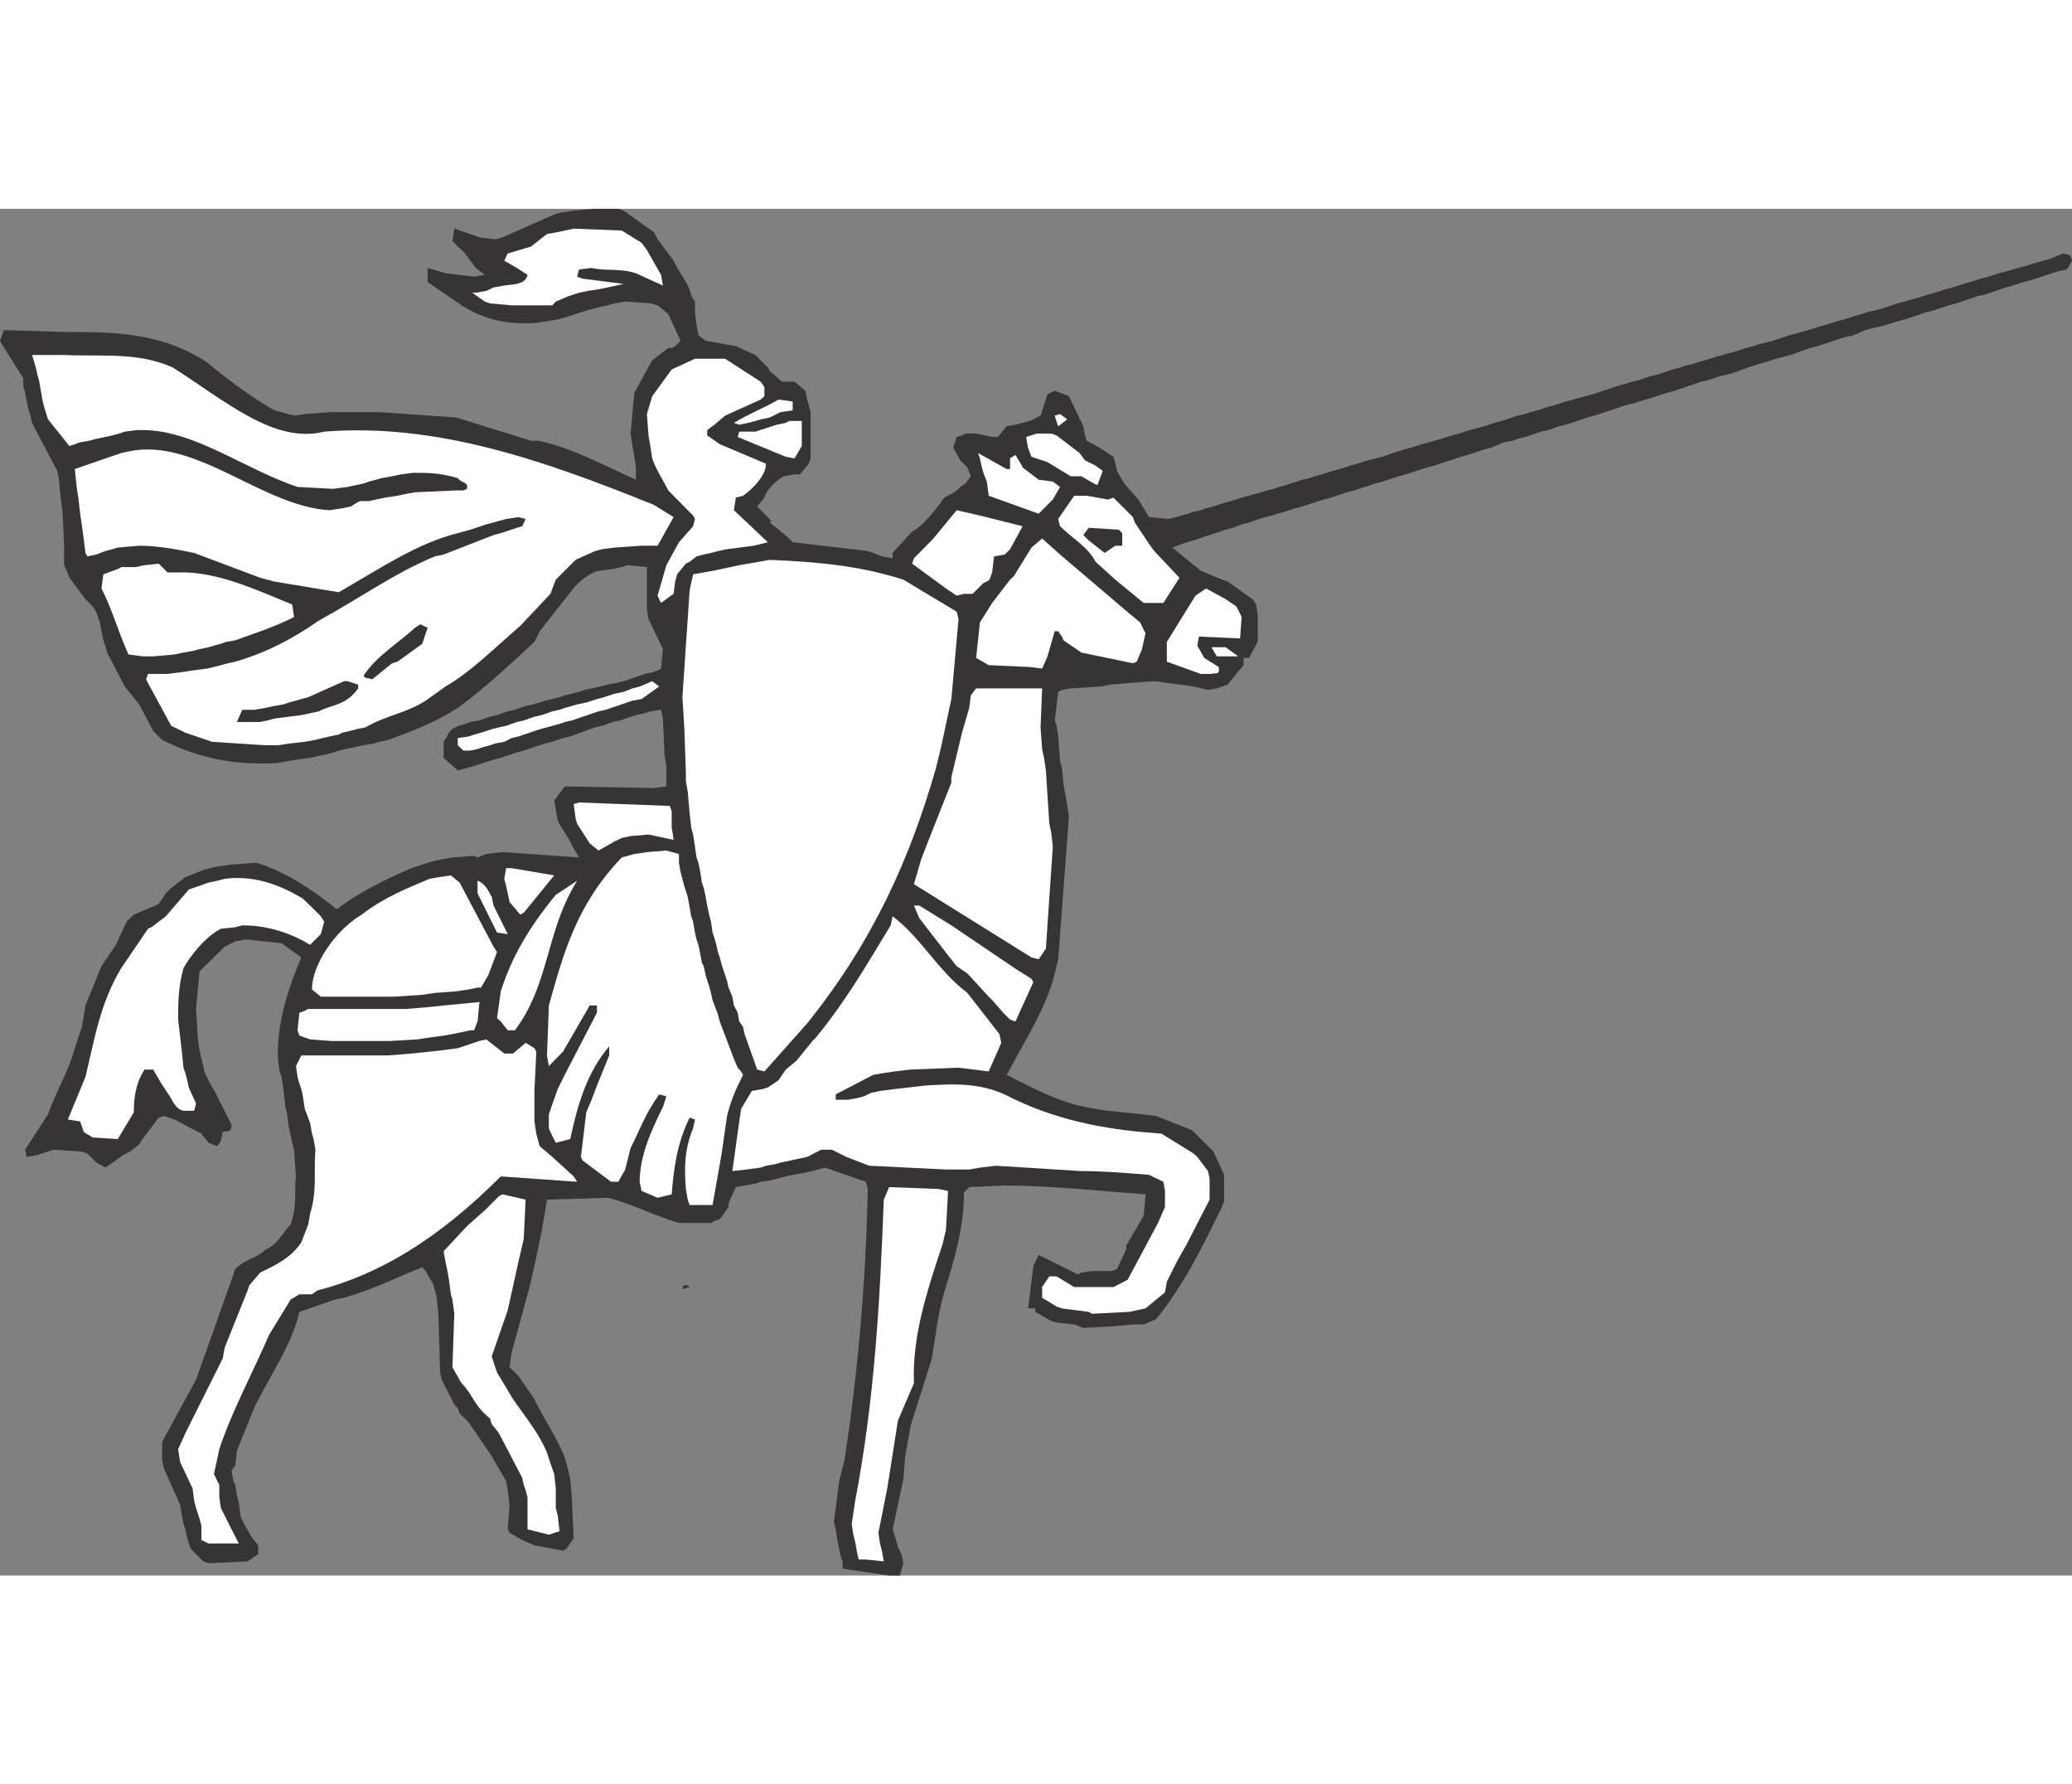 <?xml version="1.0" encoding="UTF-8"?>
<!DOCTYPE svg PUBLIC "-//W3C//DTD SVG 1.1//EN" "http://www.w3.org/Graphics/SVG/1.1/DTD/svg11.dtd">
<!-- Creator: CorelDRAW -->
<svg xmlns="http://www.w3.org/2000/svg" xml:space="preserve" width="7.848in" height="6.757in" version="1.1" style="shape-rendering:geometricPrecision; text-rendering:geometricPrecision; image-rendering:optimizeQuality; fill-rule:evenodd; clip-rule:evenodd"
viewBox="0 0 7847.73 5175.1"
 xmlns:xlink="http://www.w3.org/1999/xlink"
 xmlns:xodm="http://www.corel.com/coreldraw/odm/2003">
 <rect x="0" y="0" width="7847.73" height="5175.1" fill="#808080" stroke="none"/>
 <defs>
  <style type="text/css">
   <![CDATA[
    .fil1 {fill:#FEFEFE}
    .fil0 {fill:#373435}
   ]]>
  </style>
 </defs>
 <g id="Layer_x0020__x0028_Black_x0020_and_x0020_White_x0029_">
  <g id="_2008385812960">
   <path class="fil0" d="M3367.57 5175.1l-176.12 -26.18 0 -27.37 -5.95 -13.09 -7.14 -34.51 -7.14 -33.32 -5.95 -40.46 -7.14 -27.37 20.23 -154.69 20.23 -80.92c53.55,-351.03 80.92,-681.84 88.06,-1025.74l-7.14 -27.37 -154.69 -53.55 -27.37 7.14 -20.23 5.95 -34.51 7.14 -40.46 7.14 -26.18 5.95 -27.37 7.14 -27.37 7.14 -40.46 5.95 -20.23 7.14 -40.46 7.14 -33.32 5.95 -27.37 60.69 0 14.28 -33.32 46.41 -20.23 7.14 -13.09 7.14 -121.38 0c-95.2,-27.37 -183.25,-74.97 -270.12,-95.2l-229.66 7.14 -20.23 121.37 -27.37 128.51 -13.09 60.69 -47.6 174.92 -26.18 95.2 -7.14 53.55 33.32 33.32 60.69 88.06c34.51,73.78 88.06,148.74 115.43,222.52l13.09 47.6 7.14 33.32 5.95 67.83 7.14 154.69 -27.37 40.46 -13.09 7.14 -108.29 -20.23 -46.41 -20.23 -47.6 -27.37 -7.14 -13.09 7.14 -88.06 -7.14 -60.69 -5.95 -33.32 -54.74 -95.2 -86.87 -127.33 -34.51 -34.51 -7.14 -20.23 -13.09 -13.09 -47.6 -94 -5.95 -27.37 -7.14 -229.66 -7.14 -60.69 -5.95 -20.23 -7.14 -26.18 -20.23 -34.51 -7.14 -13.09 -13.09 -14.28c-101.15,40.46 -195.15,88.06 -296.3,115.43l-34.51 7.14 -134.47 46.41c-27.37,121.37 -108.29,236.8 -168.98,358.18l-67.83 167.78 -5.95 54.74 -14.28 20.23 7.14 40.46 7.14 13.09 5.95 40.46 7.14 27.37 7.14 53.55 13.09 27.37 27.37 47.6 26.18 33.32 0 33.32 -40.46 27.37 -147.55 7.14 -20.23 -7.14 -47.6 -47.6 -13.09 -40.46 -7.14 -33.32 -7.14 -20.23 -5.95 -33.32 -7.14 -40.46 -60.69 -135.65 -7.14 -33.32 0 -67.83 128.51 -235.61 148.74 -418.86c40.46,-40.46 80.92,-40.46 114.24,-73.78 47.6,-20.23 67.83,-67.83 95.2,-95.2 26.18,-73.78 13.09,-121.37 20.23,-182.06l-7.14 -101.15 -7.14 -26.18 -5.95 -27.37 -7.14 -33.32 -7.14 -54.74 -5.95 -20.23 -7.14 -67.83 -7.14 -46.41 -7.14 -20.23 -5.95 -40.46c-7.14,-128.51 33.32,-262.98 88.05,-391.49l-74.97 -53.55 -134.46 -14.28 -40.46 7.14 -40.46 20.23 -95.2 94 -13.09 141.61 7.14 115.42 5.95 40.46 7.14 33.32 7.14 27.37 5.95 26.18 20.23 40.46 20.23 34.51 60.69 121.37c0,33.32 -20.23,20.23 -33.32,27.37l-7.14 33.32 -13.09 20.23 -33.32 -13.09 -27.37 -34.51 -101.15 -53.55 -40.46 -13.09 -20.23 5.95 -60.69 80.92 -13.09 20.23 -34.51 27.37 -26.18 13.09 -47.6 34.51 -20.23 13.09 -34.51 -20.23 -33.32 -33.32 -20.23 -7.14 -108.28 -7.14 -60.69 20.23 -40.46 7.14 -5.95 -27.37 86.86 -134.47c27.37,-80.91 80.92,-168.97 101.15,-249.89l27.37 -80.92 13.09 -80.92 60.69 -148.74 54.74 -80.92 40.46 -88.05 27.37 -26.18 80.92 -34.51 13.09 -5.95 27.37 -40.46 20.23 -20.23 53.55 -40.46 67.83 -27.37 26.18 -7.14 27.37 -5.95 47.6 -7.14 101.15 -7.14c108.29,34.51 202.29,95.2 303.44,176.11 88.06,-67.83 189.2,-115.42 283.21,-155.88l40.46 -13.09 40.46 -13.09 33.32 -7.14 40.46 -7.14 82.1 -5.95 13.09 5.95 33.32 -13.09 60.69 -7.14 290.35 20.23 -27.37 -46.41c-13.09,-34.51 -40.46,-60.69 -53.55,-95.2l-7.14 -40.46 -5.95 -33.32 40.46 -53.55 336.76 5.95 47.6 -5.95 0 -74.97 -7.14 -46.41 -5.95 -135.66 -7.14 -33.32 -40.46 5.95 -20.23 7.14 -34.51 7.14 -60.69 20.23 -26.18 5.95 -40.46 14.28 -27.37 5.95 -94.01 34.51 -27.37 5.95 -40.46 14.28 -27.37 5.95 -80.92 27.37 -26.18 7.14 -60.69 20.23 -27.37 7.14 -80.91 26.18 -27.37 7.14 -27.37 7.14 -53.55 -47.6 0 -60.69 13.09 -20.23c14.28,-40.46 54.74,-40.46 88.06,-54.74l34.51 -5.95 40.46 -14.28 26.18 -5.95 40.46 -14.28 27.37 -5.95 40.46 -14.28 27.37 -5.95 26.18 -7.14 20.23 -7.14 27.37 -5.95 27.37 -7.14 20.23 -7.14 26.18 -5.95 27.37 -7.14 20.23 -7.14 27.37 -5.95 33.32 -7.14 27.37 -7.14 33.32 -5.95 27.37 -7.14 80.92 -27.37 27.37 -5.95 20.23 -7.14 13.09 -7.14 7.14 -73.78 -54.74 -114.23 -5.95 -34.51 0 -161.83 -74.97 -7.14 -20.23 7.14 -33.32 7.14 -54.74 7.14c-33.32,5.95 -80.92,46.41 -101.15,73.78l-121.37 154.69 -20.23 40.46c-80.91,74.97 -195.15,182.06 -290.35,249.89 -94.01,60.69 -174.93,88.05 -262.98,121.37l-33.32 7.14 -20.23 5.95 -40.46 7.14 -33.32 7.14 -34.51 7.14 -26.18 5.95 -20.23 7.14 -27.37 7.14 -27.37 5.95 -33.32 7.14 -53.55 7.14 -34.51 5.95 -40.46 7.14c-148.74,7.14 -283.21,-13.09 -431.95,-88.06l-33.32 -33.32 -53.55 -101.15 -54.74 -67.83 -66.64 -128.51 -7.14 -26.18 -7.14 -20.23 -7.14 -34.51 -5.95 -33.32 -14.28 -40.46 -13.09 -20.23 -27.37 -27.37 -60.69 -80.92 -13.09 -33.32 -7.14 -14.28 0 -73.78 -5.95 -128.51 -7.14 -53.55 -7.14 -73.78 -5.95 -27.37 -95.2 -182.06 -5.95 -27.37 -7.14 -20.23 -7.14 -33.32 -5.95 -33.32 -7.14 -27.37 0 -27.37 -80.92 -128.51 -7.14 -13.09 14.28 -40.46 235.61 7.14c176.11,0 358.18,0 533.1,114.23 88.06,73.78 174.93,135.66 255.84,182.06l74.96 20.23 40.46 -5.95 101.15 -7.14 182.06 0 290.35 20.23 283.21 88.06 27.37 0c127.32,26.18 248.7,94 370.08,147.55l0 -46.41 -5.95 -40.46 -7.14 -40.46 -7.14 -47.6 14.28 -154.69 67.83 -122.56 60.69 -46.41 13.09 0 13.09 -7.14 20.23 -20.23 -46.41 -101.15 -40.46 -33.32 -27.37 -7.14 -95.2 -7.14 -40.46 7.14 -26.18 7.14 -27.37 5.95 -27.37 7.14 -26.18 7.14 -80.92 26.18 -27.37 7.14 -40.46 7.14 -40.46 5.95c-94,7.14 -189.2,-5.95 -283.21,-66.64l-128.51 -88.05 0 -53.55 67.83 20.23 108.29 13.09 40.46 -7.14 -34.51 -26.18 -40.46 -54.74 -47.6 -46.41 7.14 -47.6 95.2 33.32 60.69 7.14 26.18 -7.14 196.34 -86.86 26.18 -7.14 47.6 -7.14 73.78 -7.14 95.2 0 20.23 7.14 114.24 80.92 14.28 27.37 60.69 80.92c20.23,47.6 60.69,88.06 66.64,134.47l14.28 20.23 0 40.46 5.95 47.6 7.14 40.46 27.37 20.23 114.24 20.23 73.78 33.32 47.6 47.6 7.14 13.09 46.41 40.46 47.6 0 40.46 34.51 7.14 33.32 5.95 20.23 7.14 27.37 0 174.92 -7.14 20.23 -33.32 40.46 -20.23 0 -40.46 7.14c-27.37,13.09 -67.83,53.55 -73.78,80.91l-27.37 33.32 53.55 54.74 -5.95 5.95 66.64 54.74 20.23 20.23 284.4 33.32 53.55 20.23 40.46 7.14 0 -20.23 73.78 -80.92c40.46,-20.23 74.97,-67.83 108.29,-108.28 13.09,-33.32 47.6,-27.37 73.78,-60.69l20.23 -13.09 20.23 -27.37 -13.09 -33.32 -27.37 -27.37 -26.18 -47.6 13.09 -40.46 20.23 -5.95 13.09 -7.14 40.46 0 60.69 13.09 21.42 0 33.32 -40.46 33.32 -5.95 27.37 -7.14 27.37 -7.14 26.18 -13.09 14.28 -7.14 26.18 -80.91 27.37 -13.09 53.55 20.23 54.74 114.24 5.95 34.51 7.14 20.23 47.6 26.18 53.55 34.51 7.14 26.18 5.95 27.37 27.37 47.6 53.55 60.69 40.46 66.64 74.97 7.14 27.37 -7.14 20.23 -5.95 26.18 -7.14 20.23 -7.14 27.37 -5.95 20.23 -7.14 27.37 -7.14 40.46 -13.09 26.18 -7.14 40.46 -13.09 27.37 -7.14 20.23 -5.95 27.37 -7.14 20.23 -7.14 26.18 -5.95 20.23 -7.14 27.37 -7.14 60.69 -20.23 27.37 -5.95 20.23 -7.14 26.18 -7.14 40.46 -13.09 27.37 -7.14 40.46 -13.09 27.37 -7.14 40.46 -13.09 27.37 -7.14 26.18 -5.95 40.46 -14.28 40.46 -13.09 27.37 -7.14 40.46 -13.09 27.37 -7.14 20.23 -5.95 26.18 -7.14 40.46 -13.09 27.37 -7.14 40.46 -13.09 27.37 -7.14 26.18 -7.14 40.46 -13.09 27.37 -7.14 60.69 -20.23 27.37 -5.95 20.23 -7.14 27.37 -7.14 40.46 -13.09 26.18 -7.14 40.46 -13.09 27.37 -7.14 20.23 -5.95 27.37 -7.14 26.18 -7.14 101.15 -33.32 27.37 -7.14 20.23 -7.14 27.37 -5.95 40.46 -14.28 26.18 -5.95 60.69 -20.23 27.37 -7.14 20.23 -7.14 27.37 -5.95 20.23 -7.14 26.18 -7.14 41.65 -13.09 26.18 -7.14 20.23 -5.95 27.37 -7.14 40.46 -13.09 27.37 -7.14 20.23 -7.14 26.18 -5.95 27.37 -7.14 60.69 -20.23 27.37 -7.14 20.23 -5.95 26.18 -7.14 40.46 -13.09 27.37 -7.14 40.46 -13.09 27.37 -7.14 40.46 -13.09 26.18 -7.14 20.23 -7.14 27.37 -5.95 27.37 -7.14 60.69 -20.23 27.37 -7.14 20.23 -5.95 26.18 -7.14 40.46 -13.09 27.37 -7.14 40.46 -13.09 27.37 -7.14 40.46 -13.09 26.18 -7.14 40.46 -13.09 27.37 -7.14 40.46 -13.09 27.37 -7.14 26.18 -7.14 20.23 -5.95 27.37 -7.14 40.46 -13.09 27.37 -7.14 26.18 -7.14 47.6 -20.23 27.37 7.14 7.14 20.23 -20.23 33.32 -34.51 7.14 -101.15 33.32 -27.37 7.14 -40.46 13.09 -26.18 7.14 -80.92 27.37 -27.37 5.95 -80.92 27.37 -27.37 7.14 -60.69 20.23 -26.18 5.95 -40.46 14.28 -40.46 13.09 -27.37 7.14 -40.46 13.09 -27.37 7.14 -27.37 5.95 -26.18 7.14 -47.6 20.23 -33.32 7.14 -101.15 33.32 -27.37 7.14 -73.78 26.18 -27.37 7.14 -27.37 7.14 -40.46 13.09 -26.18 7.14 -40.46 13.09 -54.74 20.23 -26.18 7.14 -27.37 5.95 -40.46 14.28 -27.37 5.95 -101.15 34.51 -27.37 7.14 -80.92 26.18 -26.18 7.14 -20.23 7.14 -27.37 5.95 -121.37 40.46 -27.37 7.14 -80.92 27.37 -26.18 5.95 -40.46 14.28 -27.37 5.95 -60.69 20.23 -27.37 7.14 -20.23 7.14 -33.32 5.95 -47.6 20.23 -27.37 7.14 -60.69 20.23 -26.18 7.14 -101.15 33.32 -27.37 7.14 -80.92 26.18 -27.37 7.14 -60.69 20.23 -26.18 7.14 -80.92 26.18 -27.37 7.14 -60.69 20.23 -27.37 7.14 -80.92 26.18 -27.37 7.14 -40.46 13.09 -26.18 7.14 -20.23 7.14 -27.37 5.95 -60.69 20.23 -27.37 7.14 -33.32 13.09 -27.37 7.14 -121.38 40.46 -26.18 7.14 -54.74 20.23 108.29 88.06 80.92 33.32 20.23 7.14 94.01 66.64 14.28 20.23 5.95 40.46 0 101.15 -33.32 60.69 -20.23 0 0 27.37 -60.69 73.78 -40.46 14.28 -33.32 5.95 -54.74 -13.09 -53.55 -7.14 -95.2 -13.09 -94 7.14 -73.78 5.95 -34.51 7.14 -114.24 7.14 -33.32 5.95 -14.28 7.14 -13.09 108.29 7.14 20.23 5.95 40.46 7.14 94 7.14 27.37 5.95 60.69 7.14 40.46 7.14 40.46 5.95 40.46 -40.46 540.23 -13.09 53.55c-33.32,134.47 -114.23,255.84 -182.06,384.35 94.01,47.6 182.06,94.01 270.12,115.43 107.1,26.18 202.29,26.18 296.3,40.46l135.65 53.55 80.92 80.92 40.46 88.06 0 101.15 -14.28 33.32c-66.64,134.47 -134.46,277.26 -242.75,411.73l-47.6 20.23 -40.46 0 -73.78 7.14 -114.24 5.95 -34.51 -13.09 -66.64 -7.14 -20.23 -5.95 -60.69 -34.51 0 -13.09 -27.37 0 20.23 -161.83 20.23 -40.46 148.74 73.78 13.09 -7.14 40.46 -5.95 73.78 0 20.23 -7.14 34.51 -73.78 0 -14.28 66.64 -114.23 7.14 -80.92c-182.06,-13.09 -356.98,-33.32 -539.04,-33.32l-128.51 5.95 -20.23 20.23c0,128.51 -34.51,249.89 -74.97,378.4 -26.18,94.01 -33.32,168.98 -46.41,249.89l-80.92 255.84 -20.23 114.24 -7.14 88.05 -40.46 189.2 13.09 40.46 7.14 27.37 13.09 26.18 7.14 34.51 -13.09 46.41 -40.46 0z"/>
   <path class="fil1" d="M3279.51 5114.41l-27.37 0 -5.95 -26.18 -7.14 -40.46 -7.14 -27.37 -5.95 -40.46 5.95 -40.46 7.14 -47.6c73.78,-384.35 94,-761.57 108.28,-1139.97l20.23 -47.6 188.01 7.14 34.51 7.14 0 13.09 -7.14 134.47 -13.09 54.74c-60.69,182.06 -115.43,351.04 -108.29,525.96l-60.69 141.61 -40.46 257.03 -33.32 167.78 5.95 40.46 7.14 27.37 7.14 40.46 -67.83 -7.14z"/>
   <path class="fil1" d="M790.13 5053.72l-27.37 -13.09 0 -53.55 -7.14 -27.37 -13.09 -40.46 -7.14 -27.37 -5.95 -46.41 -47.6 -101.15 -7.14 -47.6 27.37 -60.69 141.61 -283.21 7.14 -40.46 86.86 -216.57 7.14 -20.23 40.46 -47.6c53.55,-26.18 115.42,-53.55 155.88,-114.23l26.18 -67.83 7.14 -40.46c27.37,-86.87 13.09,-161.83 20.23,-242.75l-7.14 -40.46 -5.95 -20.23 -7.14 -40.46 -20.23 -53.55 -7.14 -47.6 -5.95 -27.37 -7.14 -20.23 -7.14 -26.18 -5.95 -40.46 20.23 -40.46 33.32 0 296.3 0 88.05 -7.14 67.83 -7.14 53.55 -5.95 53.55 -7.14 82.1 -27.37 26.18 -5.95 67.83 53.55 33.32 0 47.6 -40.46 33.32 20.23 7.14 13.09 -7.14 148.74 0 60.69 0 54.74 7.14 46.41 7.14 27.37 5.95 20.23 47.6 40.46 80.92 73.78 13.09 20.23 -289.16 -20.23c-236.8,236.8 -459.32,371.27 -694.93,431.96l-20.23 14.28 -47.6 0 -33.32 20.23 -82.11 134.47c-60.69,141.61 -141.6,290.35 -188.01,431.96l-20.23 94 13.09 27.37 7.14 13.09 0 47.6 5.95 40.46 40.46 80.92 27.37 53.55 -33.32 0 -80.92 0z"/>
   <path class="fil1" d="M2078.84 5020.4l-80.92 -20.23 0 -121.37 -7.14 -27.37 -7.14 -20.23 -5.95 -26.18 -88.05 -168.97 -27.37 -34.51 -5.95 -20.23 -14.28 -13.09c-46.41,-40.46 -53.55,-80.92 -94.01,-121.38l-27.37 -47.6 -7.14 -13.09 7.14 -202.29 -7.14 -53.55 -5.95 -20.23 -7.14 -54.74 -7.14 -40.46 -5.95 -27.37 -7.14 -40.46 80.92 -86.87 14.28 -14.28 60.69 -53.55 13.09 -13.09 40.46 -40.46 13.09 -7.14 88.06 20.23 -7.14 148.74 -20.23 86.87 -40.46 183.25 -60.69 174.92 20.23 60.69 60.69 101.15c47.6,67.83 101.15,134.47 128.51,202.29l13.09 40.46 14.28 40.46 5.95 54.74 0 73.78 7.14 27.37 7.14 60.69 -40.46 13.09z"/>
   <path class="fil1" d="M4123.18 4176.73l-101.15 -13.09 -20.23 -7.14 -54.74 -33.32 0 -40.46 27.37 -40.46 27.37 0 66.64 40.46 27.37 0 121.37 0 53.55 -27.37 115.42 -215.38 26.18 -60.69 0 -60.69 -5.95 -34.51 -54.74 -26.18c-86.87,-7.14 -167.78,-14.28 -255.84,-14.28l-323.67 -20.23 -60.69 7.14 -40.46 7.14 -88.06 0 -290.35 -14.28 -86.87 -33.32 -54.74 -27.37 -40.46 0 -53.55 27.37 -34.51 7.14 -26.18 5.95 -34.51 7.14 -26.18 7.14 -34.51 5.95 -20.23 7.14 -53.55 7.14 -53.55 5.95 26.18 -188.01 7.14 -47.6 40.46 -67.83 40.46 -7.14 20.23 -5.95 40.46 -27.37 27.37 -40.46 40.46 -33.32 60.69 -74.97 13.09 -13.09c121.38,-148.75 196.34,-283.21 283.21,-424.81l7.14 -34.51c108.29,82.11 168.98,203.48 283.21,290.35l121.38 155.88 7.14 33.32 -47.6 108.29 -114.24 -14.28 -182.06 7.14 -60.69 7.14 -40.46 5.95 -40.46 7.14 -141.61 73.78 0 20.23 46.41 0 34.51 -5.95 26.18 -7.14 27.37 -13.09 33.32 -7.14 54.74 -7.14 53.55 -5.95 60.69 -7.14c108.29,-7.14 222.52,-13.09 330.81,47.6 195.15,94 384.35,121.37 566.41,134.47l121.37 74.97 14.28 13.09 40.46 53.55 5.95 27.37 0 80.92 -86.87 168.97 -34.51 60.69 -40.46 80.92 -7.14 40.46 -73.78 60.69 -33.32 7.14 -27.37 5.95 -141.61 7.14 -13.09 -7.14z"/>
   <path class="fil0" d="M2584.58 4089.86c0,-14.28 13.09,-20.23 27.37,-7.14l-27.37 7.14z"/>
   <path class="fil1" d="M2625.03 3772.14l-13.09 0 -7.14 -20.23 -7.14 -40.46c-5.95,-80.92 -5.95,-148.75 27.37,-229.66l7.14 -33.32 -20.23 -7.14c-47.6,95.2 -60.69,196.34 -67.83,290.35l-53.55 13.09 -60.69 -26.18 -7.14 -34.51c0,-94.01 40.46,-188.01 88.06,-283.21l13.09 -40.46 -27.37 -7.14c-53.55,74.97 -73.78,135.66 -108.29,203.48l-20.23 80.92 -26.18 46.41 -27.37 0 -108.28 -80.92 -5.95 -13.09 20.23 -168.97 20.23 -47.6 20.23 -53.55 46.41 -114.24 0 -34.51c-86.87,101.15 -121.38,229.66 -147.56,351.04l-54.74 14.28 -20.23 -40.46 -5.95 -14.28 0 -53.55 33.32 -95.2 33.32 -66.64 115.42 -222.52 0 -27.37 -27.37 0 -101.15 174.93 -20.23 20.23 -33.32 34.51 -7.14 -40.46 7.14 -189.2c53.55,-189.2 101.15,-378.4 276.07,-560.46l47.6 -13.09 47.6 -7.14 73.78 -5.95 47.6 13.09 0 33.32 5.95 34.51 7.14 26.18 7.14 27.37 13.09 40.46 7.14 40.46 5.95 33.31 7.14 20.23 7.14 41.65 5.95 26.18 7.14 20.23 7.14 34.51 5.95 33.32 7.14 13.09 7.14 34.51 13.09 40.46 7.14 26.18 5.95 27.37 20.23 53.55 7.14 27.37 53.55 141.61 14.28 33.32 13.09 14.28 7.14 13.09c-27.37,53.55 -47.6,101.15 -60.69,155.88l-20.23 141.61 -34.51 195.15 -40.46 0 -33.32 0z"/>
   <path class="fil1" d="M351.03 3516.31l-33.32 -20.23 -14.28 -40.46 -46.41 -7.14 66.64 -161.83c34.51,-141.61 54.74,-277.26 135.66,-411.72l101.15 -148.74 13.09 -5.95 54.74 -41.65 86.87 -101.14 74.97 -26.18 33.32 -7.14 27.37 -7.14c101.15,-13.09 195.15,14.28 296.3,74.97l34.51 33.32 33.32 33.31 13.09 20.23 -13.09 47.6 -40.46 40.46c-88.05,-53.55 -176.11,-73.78 -257.03,-73.78l-26.18 7.14 -54.74 5.95 -13.09 7.14c-53.55,33.32 -101.15,94.01 -128.51,141.61 -20.23,73.78 -20.23,134.47 -20.23,195.15l7.14 60.69 7.14 60.69 5.95 60.69 7.14 20.23 7.14 27.37 5.95 27.37 27.37 60.69 -7.14 27.37 -40.46 0c-33.32,-7.14 -40.46,-41.65 -60.69,-67.83l-26.18 -40.46 -20.23 -34.51 -7.14 -13.09 -33.32 0c-34.51,53.55 -40.46,108.29 -40.46,161.83l-60.69 101.15 -95.2 -5.95z"/>
   <path class="fil1" d="M2867.78 3259.28l-47.6 -134.47 -5.95 -27.37 -14.28 -20.23 -5.95 -33.32 -14.28 -27.37 -5.95 -33.32 -14.28 -34.51 -5.95 -26.18 -20.23 -60.69 -7.14 -27.37 -7.14 -20.23 -5.95 -27.37 -7.14 -26.18 -7.14 -20.23 -5.95 -41.65 -7.14 -26.18 -7.14 -34.51 -5.95 -33.32 -7.14 -33.32 -7.14 -20.23 -5.95 -40.46 -7.14 -34.51 -7.14 -20.23 -5.95 -40.46 -7.14 -46.41 -7.14 -27.37 -5.95 -53.55 -7.14 -80.92 -7.14 -40.46 0 -34.51 -5.95 -168.97 -7.14 -114.24 27.37 -404.58 13.09 -60.69 40.46 -7.14 33.32 -5.95 34.51 -7.14 33.32 -7.14 33.32 -7.14 34.51 -5.95 40.46 -7.14 40.46 -7.14c167.78,7.14 336.76,20.23 505.73,74.97l202.29 121.38 7.14 27.37 -27.37 303.44 -40.46 189.2 -20.23 80.92c-94.01,323.67 -229.66,640.19 -485.5,957.91l-161.83 182.06 -27.37 -7.14z"/>
   <polygon class="fil1" points="1255.4,3150.99 1174.48,3145.04 1134.02,3130.76 1126.88,3110.53 1134.02,3043.89 1154.25,3036.76 1167.34,3029.61 1538.61,3029.61 1612.38,3023.66 1680.21,3016.52 1755.18,3009.39 1815.86,3003.44 1808.73,3077.21 1795.64,3110.53 1781.36,3110.53 1748.04,3117.67 1713.53,3124.81 1680.21,3130.76 1626.66,3137.9 1579.07,3145.04 1477.92,3150.99 "/>
   <path class="fil1" d="M1922.96 3110.53l-26.18 -33.32 -14.28 -13.09 14.28 -101.15c40.46,-128.51 107.1,-242.75 208.24,-365.31l80.92 -53.55c-121.37,196.34 -101.15,384.35 -235.61,566.41l-27.37 0z"/>
   <path class="fil1" d="M3825.7 3070.07l-26.18 -26.18 -41.65 -47.6 -13.09 -13.09 -80.92 -88.06 -40.46 -27.37c-53.55,-66.64 -94.01,-121.37 -141.61,-182.06l-20.23 -47.59 20.23 0 121.38 74.96 249.89 168.97 53.55 33.32 7.14 13.09 -67.83 148.74 -20.23 -7.14z"/>
   <path class="fil1" d="M1262.54 2983.21l-47.6 0 -33.32 -27.37c0,-94.01 86.87,-222.52 188.01,-283.2 88.05,-67.83 176.11,-101.15 257.03,-135.66l33.32 -5.95 47.6 -7.14 33.32 27.37 128.51 242.75 13.09 20.23 -33.32 88.06 -27.37 46.41 -13.09 0 -33.32 7.14 -47.6 7.14 -80.92 5.95 -47.6 7.14 -108.29 7.14 -147.55 0 -80.92 0z"/>
   <polygon class="fil1" points="3906.61,2834.46 3461.57,2557.21 3488.94,2463.2 3515.12,2395.37 3603.18,2172.85 3603.18,2152.62 3630.54,2038.39 3643.63,1983.65 3671,1889.64 3676.95,1842.05 3697.18,1815.87 3744.78,1815.87 3947.07,1815.87 3941.12,1963.42 3947.07,2045.53 3954.21,2078.84 3961.35,2126.45 3967.3,2220.45 3974.44,2328.74 3981.58,2362.06 3987.53,2415.6 3961.35,2801.15 3933.98,2841.6 "/>
   <path class="fil1" d="M1882.5 2740.46l-73.78 -148.74 0 -47.6c33.32,13.09 40.46,40.46 53.55,60.69l7.14 33.32 53.55 108.28 -40.46 -5.95z"/>
   <polygon class="fil1" points="1970.56,2672.63 1930.1,2625.03 1922.96,2591.72 1917.01,2564.35 1909.87,2536.98 1917.01,2496.52 1937.24,2496.52 2099.08,2523.89 1983.65,2665.49 "/>
   <polygon class="fil1" points="2266.86,2429.88 2233.54,2402.51 2185.94,2328.74 2179.99,2308.51 2172.85,2253.77 2193.08,2247.82 2536.98,2260.91 2544.12,2281.14 2544.12,2341.82 2551.26,2389.42 2456.06,2369.19 2388.23,2375.14 2354.92,2382.28 2327.55,2395.37 "/>
   <polygon class="fil1" points="1755.18,2051.48 1733.76,2031.25 1733.76,2003.88 1775.41,1997.93 1795.64,1990.79 1821.81,1983.65 1862.27,1970.56 1889.64,1963.42 1917.01,1957.47 1957.47,1943.19 1983.65,1937.24 2024.11,1922.96 2051.48,1917.01 2091.94,1902.73 2119.3,1896.78 2139.53,1889.64 2165.71,1882.5 2185.94,1876.55 2220.45,1869.42 2260.91,1856.32 2287.09,1849.18 2327.55,1836.1 2362.05,1828.96 2395.37,1815.87 2422.74,1808.73 2470.34,1788.5 2496.52,1808.73 2429.88,1856.32 2395.37,1862.27 2294.23,1896.78 2266.86,1902.73 2165.71,1937.24 2139.53,1943.19 2119.3,1950.33 2091.94,1957.47 2071.71,1963.42 2044.34,1970.56 1963.42,1997.93 1937.24,2003.88 1909.87,2018.16 1876.55,2024.11 1856.32,2031.25 1828.96,2038.39 1808.73,2045.53 1781.36,2051.48 "/>
   <path class="fil1" d="M1005.51 2031.25l-202.29 -13.09 -101.15 -34.51 -53.55 -26.18 -80.91 -148.74 -7.14 -13.09 -7.14 -14.28 7.14 -20.23 73.78 0 47.6 -5.95 47.6 -7.14 53.55 -7.14 27.37 -5.95 26.18 -7.14 27.37 -7.14 27.37 -5.95c94.01,-27.37 182.06,-67.83 276.07,-128.51l40.46 -27.37c148.74,-80.92 290.35,-182.06 439.09,-242.75l33.32 -7.14 189.2 -73.78 27.37 -7.14 60.69 -20.23 20.23 -5.95 13.09 -27.37 -27.37 -7.14 -46.41 7.14 -27.37 7.14 -20.23 5.95 -27.37 7.14 -60.69 20.23 -26.18 7.14 -21.42 5.95 -26.18 7.14c-141.61,40.46 -283.21,135.66 -424.81,216.57l-243.94 -40.46 -53.55 -14.28 -249.89 -94.01c-66.64,-14.28 -141.6,-27.37 -208.24,-27.37l-80.92 7.14 -20.23 5.95 -27.37 7.14 -34.51 13.09 -33.32 7.14 -7.14 -13.09 -5.95 -47.6 -7.14 -53.55 -7.14 -47.6 -5.95 -53.55 -7.14 -47.6 -7.14 -67.83 176.11 -60.69 27.37 -5.95c255.84,-54.74 505.73,208.24 761.57,222.52l47.6 -7.14 33.32 -7.14 20.23 -13.09 14.28 -7.14 33.32 0 27.37 -5.95 33.32 -7.14 47.6 -7.14 26.18 -5.95 40.46 -7.14 155.88 -7.14 27.37 0 13.09 -5.95c7.14,-27.37 -20.23,-20.23 -34.51,-40.46 -66.64,-20.23 -114.24,-20.23 -167.78,-20.23l-47.6 5.95 -33.32 7.14 -40.46 7.14 -20.23 5.95 -27.37 7.14 -20.23 7.14 -27.37 5.95 -33.32 7.14 -53.55 7.14 -135.66 -7.14c-202.29,-67.83 -391.49,-215.38 -586.65,-215.38l-20.23 0 -47.6 5.95 -20.23 7.14 -26.18 7.14 -27.37 5.95 -34.51 7.14 -26.18 7.14 -34.51 5.95 -40.46 14.28 -80.92 -101.15 -13.09 -40.46 -7.14 -27.37 -5.95 -33.32 -7.14 -41.65 -7.14 -26.18 -5.95 -27.37 -14.28 -47.6 121.37 0c135.66,7.14 277.26,-13.09 411.72,47.6 202.29,128.51 384.36,290.35 573.56,242.75 424.81,-33.32 830.59,108.29 1248.26,277.26l74.97 46.41 -60.69 108.28 -60.69 0 -102.34 7.14 -46.41 5.95 -27.37 7.14 -73.78 33.32 -74.97 74.97 -20.23 53.55 -114.24 121.38c-94,80.92 -189.2,176.11 -283.21,229.66l-74.97 53.55c-73.78,47.6 -147.55,54.74 -228.47,101.15l-34.51 7.14 -26.18 7.14 -27.37 5.95 -13.09 7.14 -34.51 7.14 -26.18 5.95 -27.37 7.14 -40.46 7.14 -53.55 5.95 -47.6 7.14 -47.6 0z"/>
   <path class="fil0" d="M911.5 1943.19l-14.28 0 20.23 -46.41 47.6 0 40.46 -7.14 33.32 -7.14 34.51 -5.95 20.23 -7.14 27.37 -7.14 20.23 -5.95 26.18 -7.14 135.65 -60.69 13.09 0 40.46 13.09 0 14.28c-47.6,66.64 -101.15,60.69 -148.74,86.86l-33.32 7.14 -33.32 7.14 -47.6 5.95 -54.74 7.14 -26.18 7.14 -27.37 5.95 -73.78 0z"/>
   <path class="fil0" d="M1383.91 1775.41l-7.14 -7.14c47.6,-73.78 128.51,-121.37 195.15,-182.06l20.23 -13.09 27.37 13.09 -20.23 60.69 -94.01 67.83 -20.23 5.95 -74.97 60.69 -26.18 -5.95z"/>
   <path class="fil1" d="M4547.99 1761.13l-128.51 -46.41 0 -20.23 0 -54.74 108.29 -174.92 40.46 -27.37 73.78 40.46 40.46 27.37 14.28 27.37 5.95 13.09 -5.95 80.92 -155.88 -7.14 -5.95 34.51 26.18 46.41 54.74 34.51c5.95,33.32 -14.28,20.23 -27.37,26.18l-40.46 0z"/>
   <polygon class="fil1" points="3900.66,1734.95 3744.78,1727.81 3697.18,1700.44 3711.46,1565.98 3757.87,1492.2 3825.7,1404.14 3839.97,1391.05 3906.61,1282.77 3947.07,1248.26 4014.9,1308.95 4277.88,1532.66 4318.33,1565.98 4331.42,1593.34 4338.56,1606.44 4325.47,1667.12 4305.24,1714.72 4290.96,1720.67 4095.81,1680.21 4027.98,1633.81 4022.03,1619.52 4007.75,1599.3 3994.67,1599.3 3967.3,1694.49 3947.07,1740.9 "/>
   <path class="fil1" d="M540.24 1694.49l-53.55 -7.14c-40.46,-88.06 -60.69,-168.98 -102.34,-249.89l7.14 -53.55 54.74 -20.23 13.09 -7.14 53.55 0 34.51 -7.14 53.55 -5.95 33.32 33.32 34.51 0c147.55,-5.95 289.16,60.69 437.9,121.37l7.14 47.6c-80.91,40.46 -148.74,60.69 -222.52,88.06l-34.51 5.95 -20.23 7.14 -26.18 7.14 -20.23 5.95 -34.51 7.14 -26.18 7.14 -34.51 5.95 -33.32 7.14 -80.92 7.14 -40.46 0z"/>
   <polygon class="fil1" points="4608.68,1694.49 4588.45,1659.98 4642,1659.98 4689.6,1694.49 4676.51,1694.49 "/>
   <path class="fil1" d="M2503.66 1492.2l-7.14 -14.28 -5.95 -13.09 33.32 -115.42 47.6 -86.87 53.55 -60.69 7.14 -27.37 -7.14 -13.09 -94 -95.2c-20.23,-40.46 -47.6,-80.92 -60.69,-121.38l-7.14 -46.41 -7.14 -40.46 -5.95 -80.91 20.23 -67.83 73.78 -101.15 88.06 -40.46 114.24 0 134.47 86.86 14.28 20.23 0 34.51 -14.28 13.09 -134.47 60.69 -40.46 34.51 -27.37 20.23 0 20.23 47.6 33.32 174.93 73.78c0,40.46 -40.46,88.06 -86.87,121.38l-27.37 7.14 -7.14 47.6 128.51 121.37 -53.55 13.09 -54.74 7.14 -46.41 5.95 -34.51 7.14 -26.18 7.14 -27.37 5.95 -27.37 7.14 -26.18 20.23 -14.28 7.14 -33.32 40.46 -7.14 27.37 -5.95 46.41 -47.6 34.51z"/>
   <path class="fil1" d="M4331.42 1492.2l-107.1 -88.06 -74.97 -67.83c-26.18,-53.55 -86.87,-88.05 -134.47,-134.47l-7.14 -27.37 60.69 -88.05 47.6 0 40.46 7.14 40.46 7.14 20.23 -7.14 73.78 73.78 7.14 20.23 13.09 20.23 27.37 40.46 13.09 20.23 20.23 27.37 95.2 101.15 -60.69 95.2 -14.28 0 -60.69 0z"/>
   <path class="fil1" d="M3623.4 1464.83l-40.46 -27.37 -128.51 -94 7.14 -20.23 73.78 -74.97 88.06 -107.1 88.05 20.23 161.83 40.46 -47.6 86.87 -20.23 20.23 -40.46 7.14 -7.14 60.69c-13.09,34.51 -5.95,27.37 -33.32,40.46l-40.46 40.46 -33.32 0 -27.37 7.14z"/>
   <polygon class="fil0" points="4183.87,1303 4123.18,1255.4 4102.95,1235.17 4123.18,1207.8 4237.42,1214.94 4250.51,1228.03 4250.51,1275.63 4224.33,1275.63 "/>
   <polygon class="fil1" points="3913.75,1147.11 3744.78,1086.43 3737.64,1032.88 3724.55,999.56 3717.41,972.19 3711.46,944.82 3704.32,924.59 3812.6,985.28 3825.7,985.28 3825.7,944.82 3845.92,931.73 3866.15,965.05 3873.29,979.33 3933.98,1025.74 3987.53,1032.88 4014.9,1053.11 3987.53,1100.7 3933.98,1154.25 "/>
   <polygon class="fil1" points="4143.41,1040.02 4095.81,1012.65 4055.35,1012.65 3967.3,959.1 3906.61,938.87 3893.52,904.36 3886.38,863.9 3926.84,850.82 3981.58,850.82 4001.8,857.95 4088.67,924.59 4108.9,951.96 4149.36,972.19 4176.73,992.42 4156.5,1045.97 "/>
   <polygon class="fil1" points="2976.07,938.87 2794.01,863.9 2799.96,843.67 2860.64,843.67 2941.56,817.5 2976.07,810.36 2989.16,803.22 3036.76,803.22 3036.76,823.45 3036.76,898.41 3009.39,944.82 "/>
   <polygon class="fil1" points="4007.75,823.45 3994.67,782.99 4014.9,777.04 4042.26,797.27 "/>
   <path class="fil1" d="M2779.73 810.36c54.74,-33.32 108.29,-53.55 168.98,-88.05l53.55 7.14 0 33.32 -46.41 7.14 -40.46 20.23 -34.51 7.14 -20.23 5.95 -26.18 7.14 -34.51 7.14 -20.23 -7.14z"/>
   <path class="fil1" d="M1937.24 365.31l-80.92 -7.14 -20.23 -7.14 -47.6 -33.32 13.09 0 40.46 -7.14 27.37 -13.09 40.46 -7.14 47.6 -5.95 20.23 -7.14c13.09,-7.14 20.23,-20.23 20.23,-27.37l-40.46 -26.18 -47.6 -27.37 13.09 -27.37 88.06 -26.18 60.69 -47.6 40.46 -7.14 27.37 -5.95 33.32 -7.14 182.06 7.14 74.97 46.41 20.23 27.37 53.55 94 7.14 40.46 -102.34 -46.41c-60.69,-20.23 -114.24,-7.14 -167.78,-20.23l-47.6 5.95 -7.14 27.37 20.23 7.14 155.88 20.23 -60.69 13.09 -34.51 7.14 -40.46 5.95 -33.32 7.14 -40.46 13.09 -47.6 20.23 -13.09 14.28 -40.46 0 -114.23 0z"/>
  </g>
 </g>
</svg>
